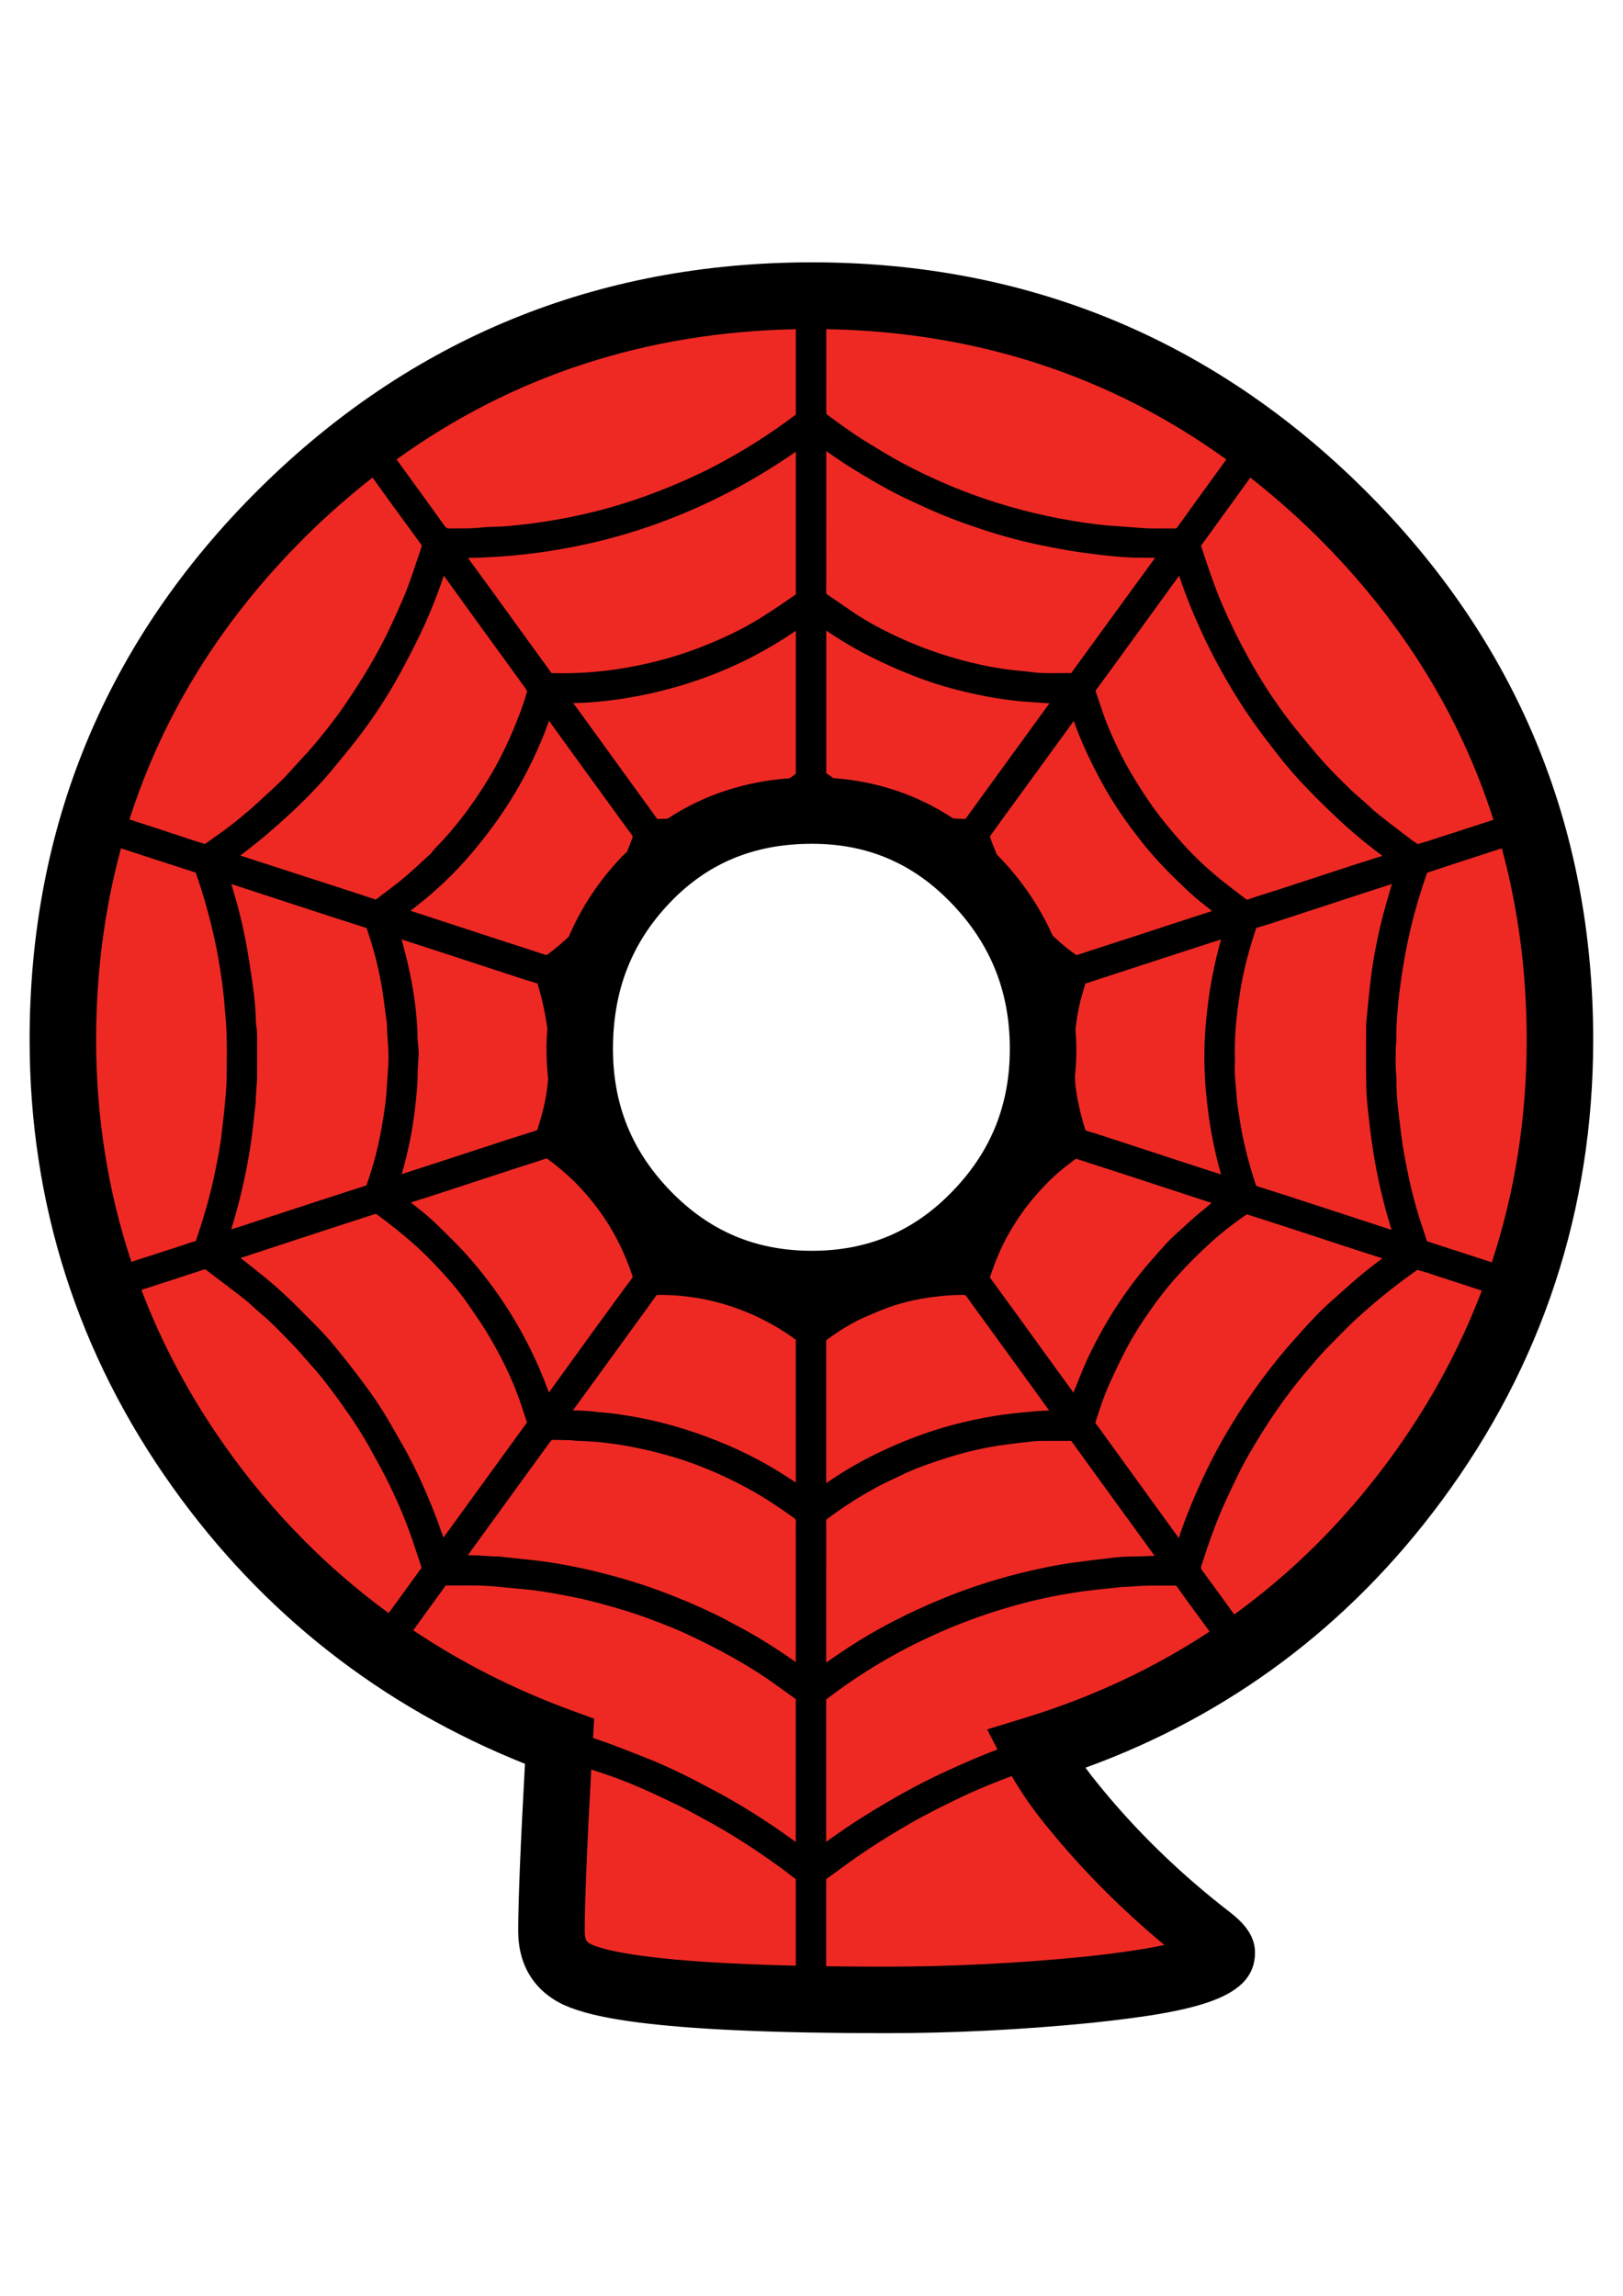 <?xml version="1.0" encoding="utf-8"?>
<!-- Generator: Adobe Illustrator 16.0.0, SVG Export Plug-In . SVG Version: 6.00 Build 0)  -->
<!DOCTYPE svg PUBLIC "-//W3C//DTD SVG 1.1//EN" "http://www.w3.org/Graphics/SVG/1.1/DTD/svg11.dtd">
<svg version="1.1" id="Layer_1" xmlns="http://www.w3.org/2000/svg" xmlns:xlink="http://www.w3.org/1999/xlink" x="0px" y="0px"
	 width="595.28px" height="841.89px" viewBox="0 0 595.28 841.89" enable-background="new 0 0 595.28 841.89" xml:space="preserve">
<g>
	<path fill="#EE2924" d="M572.151,381.276c0,59.983-17.771,113.982-53.316,161.986c-35.546,48.017-81.954,80.779-139.217,98.304
		c3.454,6.666,8.016,13.451,13.697,20.367c14.563,18.014,31.472,34.431,50.728,49.243c2.712,2.22,4.069,3.823,4.069,4.816
		c0,5.673-16.417,10.234-49.243,13.697c-24.933,2.461-49.611,3.7-74.049,3.7c-61.463,0-99.109-3.089-112.93-9.255
		c-6.424-2.962-9.628-8.27-9.628-15.921c0-11.851,0.985-35.053,2.962-69.61c-54.555-19.994-98.553-53.439-131.995-100.336
		c-33.454-46.896-50.172-99.232-50.172-156.992c0-75.53,26.779-139.896,80.346-193.089c53.563-53.189,118.357-79.79,194.387-79.79
		c75.776,0,140.447,26.601,194.014,79.79C545.364,241.38,572.151,305.746,572.151,381.276z M382.58,384.611
		c0-23.94-8.211-44.491-24.624-61.65c-16.417-17.151-36.471-25.735-60.165-25.735c-24.437,0-44.745,8.461-60.908,25.362
		c-16.17,16.913-24.254,37.582-24.254,62.023c0,23.695,8.27,43.999,24.81,60.904c16.532,16.913,36.653,25.362,60.352,25.362
		c23.694,0,43.748-8.449,60.165-25.362C374.369,428.609,382.58,408.306,382.58,384.611z"/>
	<path fill-rule="evenodd" clip-rule="evenodd" d="M500.4,179.532C444.71,124.234,376.545,96.2,297.791,96.2
		c-79.004,0-147.296,28.038-202.983,83.332c-55.703,55.322-83.947,123.197-83.947,201.744c0,60.093,17.644,115.296,52.439,164.071
		c32.989,46.265,76.435,80.365,129.248,101.464c-1.648,29.765-2.481,50.398-2.481,61.403c0,12.438,5.936,22.027,16.854,27.058
		c9.922,4.431,32.941,10.314,117.9,10.314c24.672,0,49.989-1.263,75.328-3.768c39.9-4.205,60.161-9.358,60.161-25.826
		c0-7.258-5.765-11.982-8.83-14.484c-18.398-14.149-34.775-30.047-48.743-47.321c-1.636-1.993-3.176-3.981-4.609-5.951
		c52.832-19.208,96.684-52.026,130.51-97.716c36.968-49.922,55.711-106.867,55.711-169.244
		C584.348,302.736,556.104,234.861,500.4,179.532z M547.166,462.904c-1.917-0.623-3.839-1.255-5.761-1.874l-16.048-5.201
		l-0.523-0.179c-0.405-0.139-0.807-0.281-1.414-0.456c0,0-0.039-0.056-0.095-0.234c-0.469-1.497-0.965-2.981-1.461-4.467
		c-0.497-1.484-0.993-2.97-1.453-4.462c-2.145-6.893-3.942-14.571-5.507-23.49c-0.615-3.518-1.064-7.17-1.497-10.704l-0.278-2.245
		c-0.349-2.829-0.627-5.588-0.81-8.203c-0.083-1.122-0.087-2.249-0.099-3.376c-0.004-0.842-0.013-1.684-0.044-2.527
		c-0.024-0.723-0.079-1.443-0.136-2.164c-0.063-0.772-0.127-1.546-0.135-2.321c-0.039-2.362,0-4.729,0.048-7.093
		c0.008-0.282,0.048-0.562,0.079-0.842c0.084-0.659,0.151-1.318,0.127-1.975c-0.119-3.525,0.163-7.025,0.461-10.728l0.127-1.636
		c0.19-2.398,0.509-4.764,0.85-7.27l0.223-1.626c0.881-6.588,2.14-13.326,3.732-20.02c1.477-6.174,3.362-12.565,5.852-19.702
		c0,0,0.1-0.091,0.465-0.208c2.088-0.677,4.169-1.372,6.253-2.064c1.731-0.576,3.462-1.153,5.193-1.721
		c4.852-1.582,9.703-3.146,14.559-4.711l0.556-0.178c0.139-0.044,0.274-0.087,0.409-0.133c6.019,22.218,9.115,45.614,9.115,70.182
		C559.954,409.79,555.675,437.063,547.166,462.904z M547.762,300.62c-2.228,0.729-4.45,1.458-6.678,2.186
		c-5.872,1.917-11.752,3.821-17.632,5.717c-0.623,0.198-1.251,0.377-1.878,0.556c-0.54,0.151-1.076,0.304-1.564,0.466
		c-0.317-0.216-0.639-0.429-0.965-0.641c-0.508-0.335-1.017-0.669-1.501-1.036l-2.572-1.963c-3.224-2.454-6.559-4.991-9.751-7.555
		c-1.104-0.886-2.152-1.864-3.268-2.898c-1.1-1.022-2.203-2.043-3.363-2.992c-2-1.642-3.827-3.466-5.756-5.396
		c-0.628-0.624-1.247-1.247-1.879-1.862c-3.104-3.042-6.217-6.446-9.517-10.402l-0.977-1.169c-2.493-2.984-5.065-6.069-7.444-9.175
		c-5.069-6.626-9.683-13.584-13.709-20.681c-4.279-7.538-8.079-15.184-11.291-22.728c-2.656-6.243-4.844-12.84-6.956-19.22
		l-0.563-1.683c0.794-1.059,1.564-2.134,2.326-3.21l3.696-5.12c4.026-5.56,8.052-11.118,12.081-16.675
		c8.465,6.654,16.691,13.84,24.608,21.703C513.947,227.371,535.474,262.107,547.762,300.62z M501.1,398.233
		c0.056,3.532,0.429,7.009,0.794,10.375c0.54,5.046,1.032,8.921,1.596,12.565c1.564,10.132,3.879,20.153,6.893,29.837l-6.503-2.129
		c-6.285-2.061-12.566-4.121-18.851-6.169l-2.502-0.814c-7.114-2.322-14.229-4.641-21.371-6.884c-0.39-0.123-0.441-0.14-0.632-0.734
		c-2.771-8.549-4.573-15.802-5.678-22.832l-0.293-1.822c-0.438-2.726-0.857-5.3-1.024-7.885c-0.075-1.164-0.179-2.323-0.282-3.486
		c-0.238-2.66-0.461-5.173-0.342-7.665c0.052-1.153,0.036-2.313,0.017-3.47l-0.013-0.598c-0.106-6.926,0.54-14.273,2.104-23.819
		c1.072-6.531,2.795-13.388,5.272-20.969l0.107-0.312c0.123-0.346,0.242-0.693,0.298-1.066c0,0,0.079-0.058,0.31-0.125
		c2.033-0.598,4.062-1.223,6.074-1.882l32.048-10.495c3.792-1.239,7.592-2.464,11.395-3.685c-0.206,0.721-0.421,1.441-0.631,2.162
		c-1.052,3.603-2.147,7.329-3.077,11.063c-2.024,8.113-3.485,16.232-4.348,24.133c-0.393,3.637-0.75,7.278-1.104,10.918
		l-0.223,2.283c-0.067,0.691-0.071,1.39-0.071,2.251l-0.016,5.959C501.028,387.948,501.012,393.127,501.1,398.233z M376.049,629.905
		l-13.995,4.283l3.804,7.337c-5.939,2.268-12.177,4.932-19.633,8.382c-9.51,4.402-19.133,9.715-30.289,16.723
		c-4.432,2.783-8.668,5.737-12.92,8.786V625.24c0-0.795,0-1.616,0.032-2.081c0.167-0.127,1.31-0.944,1.739-1.267
		c6.713-5.069,13.832-9.746,21.153-13.907c9.453-5.368,19.41-10.013,29.594-13.809c7.25-2.7,14.706-5.011,22.17-6.868
		c7.075-1.756,14.266-3.098,21.376-3.979c3.307-0.413,6.622-0.759,9.934-1.104l2.441-0.255c0.365-0.039,0.73-0.039,1.1-0.047
		c0.39-0.005,0.774-0.013,1.164-0.04l2.036-0.139c0.905-0.068,1.818-0.131,2.728-0.179c1.311-0.071,2.625-0.111,3.935-0.119
		l4.987,0.016c1.016,0,2.036-0.012,3.207-0.048c0.62,0,0.818,0.063,1.231,0.647c2.307,3.283,4.685,6.523,7.063,9.759
		c1.104,1.501,2.208,3.006,3.304,4.506c0.262,0.361,0.774,1.068,1.438,1.985C423.155,611.813,400.601,622.389,376.049,629.905z
		 M291.883,564.094c0,0-0.004,33.347-0.012,45.412c-7.802-5.499-14.766-9.799-21.709-13.416c-0.794-0.412-1.576-0.842-2.362-1.274
		c-1.136-0.623-2.267-1.242-3.422-1.818c-6.861-3.418-14.055-6.522-21.987-9.484c-7.178-2.685-14.682-4.971-22.94-7.004
		c-8.79-2.159-16.679-3.597-24.115-4.398l-3.661-0.397c-2.771-0.306-5.546-0.607-8.322-0.894c-0.611-0.06-1.234-0.067-1.858-0.075
		c-0.314,0-0.627,0-0.945-0.016c-0.691-0.04-1.382-0.092-2.069-0.139c-1.175-0.084-2.35-0.163-3.521-0.203
		c-1.127-0.039-2.255-0.06-3.382-0.071c1.195-1.651,18.469-25.457,18.469-25.457c3.819-5.265,7.647-10.521,11.474-15.778
		c0.27-0.365,0.56-0.723,0.874-1.071c2.287,0.023,4.57,0.063,6.856,0.131c0.286,0.008,0.568,0.052,0.854,0.083
		c0.52,0.063,1.041,0.127,1.564,0.135c10.315,0.23,21.134,1.962,33.076,5.289c9.898,2.755,19.696,6.805,29.948,12.375
		c6.011,3.268,11.696,7.182,16.46,10.576c0.675,0.48,0.794,0.727,0.754,1.545c-0.071,1.405-0.056,2.814-0.04,4.225L291.883,564.094z
		 M93.887,375.47c-0.028-0.179-0.016-0.363-0.016-0.548l-0.008-0.324c-0.095-4.458-0.536-9.3-1.35-14.799l-0.071-0.475
		c-0.715-4.804-1.453-9.769-2.406-14.648c-1.354-6.952-3.105-13.834-5.217-20.499l27.328,8.937
		c7.27,2.373,14.543,4.747,21.832,7.051c0.492,0.155,0.5,0.183,0.611,0.516c2.533,7.5,4.308,14.418,5.432,21.156
		c0.516,3.112,0.929,6.328,1.326,9.437c0.183,1.431,0.365,2.865,0.556,4.115c0.02,2.102,0.167,4.187,0.302,6.202
		c0.222,3.17,0.429,6.162,0.19,9.124c-0.139,1.733-0.242,3.468-0.345,5.205c-0.203,3.355-0.385,6.525-0.834,9.705
		c-0.81,5.765-1.64,10.42-2.604,14.65c-1.012,4.443-2.342,9.016-4.054,13.987c-0.159,0.445-0.222,0.477-0.591,0.596
		c-3.482,1.088-6.948,2.224-10.414,3.351l-4.062,1.322l-1.155,0.361c0,0-22.861,7.488-29.769,9.739
		c-1.247,0.405-2.493,0.802-3.748,1.195c1.636-5.424,2.851-9.91,3.851-14.198c1.708-7.329,2.906-13.79,3.669-19.752
		c0.437-3.428,0.81-6.868,1.183-10.305l0.214-1.957c0.06-0.57,0.071-1.144,0.079-1.719c0.004-0.282,0.008-0.562,0.024-0.838
		c0.048-0.724,0.333-4.568,0.333-4.568c0.063-0.863,0.119-1.727,0.123-2.588c0.02-4.026,0.02-8.047,0.016-12.07l0.004-0.877
		C94.32,379.873,94.328,377.721,93.887,375.47z M442.292,400.077c0.346,3.593,0.79,7.845,1.478,12.153
		c0.615,3.859,1.421,7.913,2.397,12.047c0.509,2.156,1.08,4.244,1.684,6.396l-0.119-0.036c-3.406-1.092-6.813-2.188-10.212-3.299
		l-32.821-10.75c-1.966-0.643-3.998-1.306-6.071-1.864c-0.341-0.092-0.444-0.119-0.671-0.832c-1.521-4.73-2.651-9.671-3.374-14.688
		c-0.203-1.397-0.25-2.717-0.334-4.054c0.334-3.454,0.528-6.959,0.528-10.541c0-2.434-0.167-4.808-0.317-7.186
		c0.516-4.504,1.326-9.199,2.795-13.866l0.095-0.308c0.255-0.784,0.497-1.574,0.655-2.382c0.02-0.087,0.036-0.149,0.036-0.173
		c0.04-0.018,0.111-0.042,0.214-0.063c0.453-0.102,0.89-0.25,1.326-0.409l0.357-0.127l26.561-8.675
		c5.797-1.892,11.598-3.774,17.402-5.644c1.314-0.425,2.632-0.843,3.95-1.254c-0.604,2.176-1.175,4.286-1.684,6.439
		c-0.977,4.163-1.782,8.215-2.397,12.044c-0.707,4.417-1.16,8.816-1.481,12.155c-0.369,3.908-0.552,8.021-0.552,12.575
		C441.736,392.105,441.919,396.141,442.292,400.077z M303.023,558.31c0-0.405-0.016-0.723-0.008-0.993
		c0.302-0.242,0.814-0.619,1.314-0.984l0.492-0.361c5.17-3.804,10.783-7.36,16.691-10.572c2.032-1.112,4.117-2.089,6.32-3.129
		c1.021-0.48,2.045-0.961,3.061-1.453c5.193-2.529,10.629-4.344,16.207-6.138c7.106-2.279,14.324-3.927,21.463-4.892
		c3.84-0.516,7.4-0.938,10.879-1.286c1.08-0.104,2.199-0.111,3.545-0.111h6.547c1.041,0,2.077-0.008,3.336-0.024
		c0,0,0.075,0.057,0.214,0.247c3.645,5.09,7.325,10.155,11.006,15.218c0,0,18.524,25.497,19.395,26.699
		c-0.925,0.028-1.847,0.064-2.775,0.104c-1.953,0.08-3.907,0.163-5.86,0.163h-0.289c-2.605,0-5.158,0.298-7.619,0.583l-1.299,0.151
		c-3.735,0.421-7.46,0.909-11.184,1.401l-1.057,0.139c-5.272,0.691-10.426,1.795-15.214,2.883
		c-10.962,2.493-21.646,5.849-31.75,9.974c-13.471,5.494-25.12,11.525-35.609,18.438c-2.159,1.421-4.288,2.891-6.424,4.352
		l-1.382,0.952l-0.004-10.044c0-13.432-0.004-26.863,0.012-40.29L303.023,558.31z M303.023,543.869l0.004-50.553
		c0-0.683,0-1.453,0.036-1.834c0.306-0.267,0.969-0.738,1.434-1.072c4.712-3.358,9.144-5.899,13.542-7.777
		c1.818-0.774,3.645-1.553,5.487-2.291c5.979-2.41,12.407-3.994,19.648-4.844c2.735-0.317,5.96-0.644,9.163-0.644l0.938,0.008
		c0.842,0.017,0.933,0.144,1.167,0.48c1.934,2.752,3.927,5.468,5.912,8.183l2.601,3.558l10.604,14.622
		c0,0,7.555,10.422,11.251,15.536c-3.629,0.104-7.218,0.46-10.703,0.81l-0.492,0.048c-7.663,0.763-15.563,2.191-23.48,4.248
		c-6.9,1.791-13.753,4.153-20.951,7.222c-7.249,3.089-13.701,6.396-19.728,10.112C307.28,541.023,305.152,542.444,303.023,543.869z
		 M396.432,503.957c-0.504,1.215-0.988,2.43-1.473,3.652l-0.961,2.406c-0.096,0.229-0.183,0.468-0.27,0.698
		c-1.691-2.314-3.375-4.637-5.059-6.964l-16.516-22.813c-1.934-2.664-8.549-11.732-8.549-11.732
		c-0.17-0.242-0.345-0.488-0.535-0.727c0.008-0.031,0.02-0.063,0.031-0.104c2.057-6.217,4.209-11.212,6.762-15.729
		c2.997-5.297,6.344-10.073,9.953-14.198c4.006-4.581,7.599-8.027,11.295-10.854l3.26-2.497c0.183-0.139,0.286-0.177,0.313-0.185
		l0.179,0.056c0.207,0.085,0.421,0.152,0.699,0.236c0,0,13.344,4.319,17.175,5.566l29.52,9.663c0.718,0.23,1.433,0.457,2.155,0.679
		c-0.246,0.195-0.48,0.394-0.715,0.596c-0.821,0.727-1.675,1.414-2.532,2.101c-0.822,0.667-1.644,1.33-2.446,2.024
		c-1.183,1.024-2.342,2.089-3.493,3.152l-1.382,1.267l-1.358,1.219c-1.144,1.024-2.286,2.041-3.366,3.129
		c-1.239,1.247-2.406,2.568-3.573,3.891l-1.271,1.43c-1.35,1.509-2.7,3.025-3.998,4.581c-1.422,1.699-2.803,3.438-4.149,5.201
		c-1.342,1.759-2.636,3.554-3.902,5.368c-1.267,1.818-2.505,3.66-3.692,5.53s-2.326,3.775-3.435,5.697
		c-1.1,1.914-2.155,3.859-3.18,5.813c-0.993,1.897-1.966,3.812-2.866,5.757C398.127,499.875,397.277,501.916,396.432,503.957z
		 M291.875,543.675c-6.333-4.284-12.534-7.877-18.859-10.934c-7.893-3.812-16.389-7.06-25.243-9.651
		c-7.063-2.065-14.468-3.609-22.646-4.713c-1.167-0.159-2.35-0.259-3.529-0.354c-1.06-0.088-2.12-0.171-3.172-0.313
		c-2.811-0.382-5.598-0.461-8.322-0.484c0.433-0.588,3.486-4.757,3.486-4.757l17.453-24.036c3.248-4.462,6.496-8.925,9.783-13.522
		c0,0,0.087-0.031,0.313-0.035c0.52-0.013,1.044-0.021,1.568-0.021c2.974,0,6.146,0.211,9.703,0.644
		c7.27,0.894,14.547,2.826,21.638,5.757c6.249,2.581,12.213,5.932,17.724,9.965c0.04,0.032,0.079,0.06,0.103,0.076
		c-0.012,0.433-0.008,0.869,0,1.298C291.875,492.594,291.883,529.97,291.875,543.675z M153.417,383.837c0,0-0.135-1.417-0.167-1.707
		c-0.04-0.352-0.079-0.705-0.087-1.061c-0.104-8.721-1.311-17.921-3.685-28.129c-0.627-2.698-1.358-5.372-2.088-8.046
		c-0.036-0.133-0.072-0.266-0.111-0.401l0.222,0.071c3.947,1.271,7.885,2.541,11.824,3.828l30.682,10.042
		c2.327,0.76,4.657,1.501,7.103,2.192c0.004,0.002,0.06,0.081,0.127,0.319c1.747,5.941,2.883,11.295,3.51,16.354
		c-0.15,2.418-0.313,4.83-0.313,7.311c0,3.738,0.23,7.393,0.596,10.994c-0.318,4.333-1.096,8.804-2.422,13.616
		c-0.298,1.092-0.635,2.172-0.969,3.251l-0.611,1.975c-0.62,0.185-1.235,0.391-1.851,0.596c-0.389,0.133-0.786,0.266-1.191,0.393
		l-2.477,0.776c-1.326,0.413-2.66,0.826-3.979,1.257l-28.169,9.203c-4.006,1.311-8.016,2.604-12.022,3.895
		c2.299-7.859,3.935-15.954,4.879-24.113c0.524-4.526,0.961-8.617,0.969-12.855c0-1.31,0.096-2.618,0.187-3.927
		c0.076-1.058,0.147-2.114,0.187-3.172C153.588,385.536,153.496,384.633,153.417,383.837z M291.891,217.954
		c-0.306,0.234-0.806,0.58-1.294,0.919l-0.293,0.207c-4.439,3.083-8.155,5.541-11.7,7.734c-6.222,3.853-13.324,7.307-21.713,10.557
		c-9.862,3.826-20.415,6.565-31.353,8.146c-6.281,0.907-12.804,1.367-19.379,1.367c-1.032,0-2.073-0.01-3.279-0.038l-0.445-0.008
		l-0.151,0.002c-0.02-0.024-0.04-0.054-0.063-0.087c-1.278-1.811-2.584-3.599-3.891-5.388l-1.929-2.642
		c0,0-12.816-17.715-16.524-22.825c-1.651-2.277-7.162-9.801-8.25-11.292c43.625-0.762,84.034-13.852,120.267-38.956
		C291.891,165.65,291.899,217.664,291.891,217.954z M303.044,201.749c0,0,0.004-26.938,0.012-36.31
		c0.346,0.252,0.694,0.498,1.048,0.736c0.782,0.522,1.557,1.05,2.331,1.578c1.298,0.884,2.593,1.769,3.91,2.621
		c2.057,1.326,4.146,2.594,6.241,3.855c2.097,1.257,4.197,2.499,6.329,3.694c1.89,1.06,4.137,2.303,6.495,3.49
		c1.961,0.987,3.958,1.91,5.955,2.831l0.894,0.413c2.216,1.022,4.427,2.045,6.67,3.008c2.251,0.967,4.526,1.899,6.817,2.775
		c2.282,0.875,4.594,1.684,6.908,2.481c2.382,0.822,4.771,1.636,7.186,2.384c2.343,0.727,4.701,1.401,7.067,2.039
		s4.744,1.239,7.135,1.787c2.386,0.544,4.784,1.026,7.182,1.493c2.478,0.482,4.959,0.953,7.448,1.357
		c2.406,0.395,4.832,0.725,7.258,1.044c2.422,0.315,4.848,0.621,7.281,0.859c2.176,0.214,4.757,0.445,7.385,0.556
		c1.509,0.063,3.018,0.067,4.526,0.071c1.004,0.002,2.009,0.004,3.009,0.025l0.961,0.01l0.588-0.006l-14.825,20.345l-15.408,21.189
		l-0.521,0.754l-1.548-0.01c-0.984,0-1.978,0.012-2.962,0.024c-0.961,0.01-1.922,0.022-2.883,0.022c-2.04,0-4.454-0.044-6.892-0.367
		c-1.513-0.199-3.034-0.352-4.559-0.502c-1.659-0.165-3.318-0.328-4.967-0.563c-3.664-0.524-6.678-1.054-9.477-1.669
		c-10.18-2.231-19.938-5.455-29.003-9.584c-7.106-3.238-12.788-6.342-17.878-9.775c-1.159-0.784-2.311-1.58-3.458-2.378
		c-1.834-1.272-3.673-2.547-5.547-3.762c-0.571-0.371-0.754-0.572-0.738-1.517c0.063-3.567,0.052-7.133,0.04-10.7L303.044,201.749z
		 M390.798,347.277c-1.73-1.449-3.264-2.821-4.7-4.163c-4.626-10.307-11.006-19.885-19.331-28.586
		c-0.374-0.389-0.759-0.752-1.136-1.134c-0.861-2.066-1.731-4.133-2.45-6.299c-0.099-0.296-0.095-0.413-0.008-0.524
		c1.001-1.348,1.978-2.716,2.946-4.083c0.667-0.929,1.326-1.862,2.001-2.785l16.31-22.386l9.397-12.929
		c2.414,6.869,5.686,14.045,10.152,22.307c4.089,7.563,9.234,15.156,15.726,23.212c5.13,6.368,10.855,11.957,16.274,17.048
		c2.493,2.342,5.177,4.445,7.777,6.478c0.271,0.214,0.544,0.427,0.814,0.639c-0.413,0.135-4.438,1.439-4.438,1.439l-26.796,8.752
		c-4.148,1.354-17.409,5.65-17.409,5.65s-0.857,0.264-1.124,0.355c-0.433-0.324-0.877-0.642-1.313-0.959
		C392.577,348.65,391.655,347.993,390.798,347.277z M246.158,436.986c-14.356-14.67-21.333-31.802-21.333-52.375
		c0-21.375,6.829-38.904,20.872-53.59c13.896-14.531,30.937-21.598,52.094-21.598c20.407,0,37.205,7.186,51.352,21.971
		c14.293,14.94,21.24,32.35,21.24,53.217c0,20.59-6.928,37.733-21.177,52.408c-14.15,14.578-30.968,21.661-51.415,21.661
		C277.32,458.68,260.431,451.589,246.158,436.986z M303.242,283.691c-0.187-0.133-0.242-0.208-0.211-0.248
		c0.032-0.419,0.024-0.84,0.017-1.261v-50.956c1.144,0.776,2.271,1.53,3.418,2.259c3.073,1.958,5.841,3.609,8.461,5.048
		c2.568,1.407,5.359,2.817,8.794,4.429c3.185,1.499,6.126,2.789,8.992,3.944c3.446,1.39,6.543,2.533,9.474,3.496
		c2.851,0.939,5.951,1.832,9.48,2.733c3.2,0.816,6.433,1.537,9.608,2.14c3.51,0.669,6.693,1.173,9.739,1.54
		c3.001,0.365,6.03,0.574,8.952,0.778l0.811,0.056c1.373,0.095,2.747,0.177,4.137,0.254c-0.262,0.365-23.595,32.463-23.595,32.463
		l-6.36,8.792l-0.259,0.333c-0.214,0.268-0.429,0.538-0.623,0.828c-0.027,0.002-0.067,0.004-0.104,0.004
		c-1.48-0.006-2.941-0.131-4.415-0.216c-13.058-8.616-27.731-13.559-43.883-14.762C304.851,284.789,303.992,284.213,303.242,283.691
		z M244.896,300.189c-0.866,0.034-1.731,0.119-2.593,0.125l-1.274-0.02l-2.807-3.905l-10.609-14.626l-11.855-16.393
		c-1.052-1.449-4.725-6.458-5.499-7.522c0.02,0,0.044-0.002,0.063-0.002c2.641-0.089,5.364-0.183,8.08-0.427
		c6.9-0.613,13.773-1.683,20.423-3.174c8.627-1.938,17.076-4.578,25.115-7.852c7.457-3.037,14.77-6.755,21.729-11.049
		c2.1-1.294,4.161-2.654,6.221-4.014v50.436c0,0.794,0,1.61-0.043,1.989c-0.322,0.29-1.124,0.855-1.68,1.245
		c-0.187,0.131-0.389,0.264-0.58,0.397C272.957,286.613,258.017,291.572,244.896,300.189z M199.289,269.889
		c0.763-1.86,1.421-3.75,2.061-5.58c0.413,0.565,13.408,18.531,13.408,18.531c3.788,5.225,13.372,18.408,13.372,18.408
		c1.171,1.618,2.343,3.236,3.55,4.822c0.468,0.612,0.405,0.86,0.254,1.249l-0.965,2.519c-0.317,0.839-0.659,1.669-0.984,2.507
		c-0.627,0.623-1.294,1.171-1.914,1.818c-8.437,8.824-14.868,18.648-19.454,29.322c-2.66,2.507-5.133,4.585-7.611,6.4
		c-0.199,0.145-0.468,0.318-0.624,0.318c-0.067,0-0.226-0.016-0.52-0.115c-3.311-1.122-6.638-2.19-9.965-3.26
		c-1.882-0.604-3.764-1.207-5.646-1.82l-31.135-10.191c-0.85-0.278-1.707-0.546-2.557-0.812c1.858-1.461,3.72-2.924,5.55-4.427
		c2.068-1.701,4.188-3.575,6.475-5.725c3.562-3.345,7-6.958,10.216-10.74c6.344-7.462,11.648-14.827,16.222-22.515
		C192.826,284.191,196.284,277.224,199.289,269.889z M155.327,439.488c0,0,1.504-0.461,1.862-0.572l31.814-10.418
		c1.497-0.488,2.998-0.965,4.502-1.441c2.259-0.719,4.518-1.433,6.761-2.193c0.143-0.048,0.223-0.062,0.258-0.067
		c0.036,0.016,0.115,0.058,0.234,0.148c5.022,3.688,9.258,7.465,12.951,11.546c5.805,6.404,10.529,13.428,14.043,20.871
		c1.612,3.415,3.033,6.973,4.22,10.569c0.091,0.27,0.087,0.381,0.087,0.381c0,0.008-0.032,0.111-0.202,0.342
		c-4.55,6.13-9.048,12.304-13.535,18.485c-3.474,4.78-6.939,9.58-10.398,14.376c0,0-6.356,8.807-6.594,9.128
		c-2.267-6.138-4.594-11.562-7.067-16.484c-4.323-8.611-9.334-16.695-14.896-24.032c-4.51-5.951-8.949-11.061-13.578-15.61
		l-2.057-2.045c-2.62-2.616-5.336-5.32-8.337-7.754c-1.556-1.259-3.132-2.497-4.708-3.736
		C151.733,440.639,155.327,439.488,155.327,439.488z M446.052,321.17c-4.506-3.801-8.27-7.393-11.501-10.978
		c-5.618-6.227-9.624-11.202-12.991-16.129c-4.784-6.996-8.532-13.358-11.466-19.452c-2.641-5.489-4.526-10.023-5.936-14.267
		l-0.64-1.939c-0.548-1.658-1.092-3.317-1.671-4.965l0.035-0.238c4.59-6.239,9.144-12.51,13.697-18.781l1.914-2.64
		c4.998-6.88,9.989-13.769,14.976-20.657c1.557,4.594,3.014,8.502,4.519,12.127c3.204,7.712,6.503,14.643,10.084,21.188
		c4.105,7.504,8.227,14.172,12.605,20.383c2.668,3.788,5.531,7.48,8.302,11.051l0.771,0.994
		c6.749,8.711,14.531,16.374,21.932,23.355c4.884,4.609,10.259,9.085,16.338,13.612c-1.501,0.494-3.006,0.984-4.511,1.473
		c-0.643,0.21-1.294,0.405-1.941,0.601c-0.738,0.222-1.477,0.445-2.203,0.683l-29.987,9.809c-1.278,0.417-2.569,0.82-3.859,1.223
		c-2.263,0.711-4.518,1.419-6.757,2.206c-0.255,0.091-0.382,0.097-0.413,0.097c-0.036,0-0.171-0.062-0.381-0.229
		c-1.343-1.054-2.7-2.088-4.059-3.12C450.622,324.833,448.256,323.028,446.052,321.17z M432.01,193.066
		c-0.509,0.715-0.711,0.74-1.108,0.74h-0.044c-0.81-0.021-1.623-0.027-2.438-0.027l-4.141,0.018c-1.08,0-2.16-0.01-3.24-0.056
		c-2.188-0.093-4.371-0.268-6.555-0.44c-1.715-0.135-3.43-0.272-5.146-0.372c-4.637-0.268-9.607-0.874-16.119-1.967
		c-12.665-2.12-25.052-5.397-36.812-9.739c-8.668-3.196-17.311-7.089-25.688-11.569c-3.613-1.934-7.215-4.127-10.7-6.249
		l-2.013-1.221c-4.757-2.884-9.37-6.265-13.824-9.534c-0.382-0.282-0.751-0.586-1.101-0.899c-0.02-0.548-0.035-1.096-0.035-1.646
		c0-9.797,0.004-19.595,0.004-29.392c54.904,0.965,104.08,16.993,146.748,47.782l-1.807,2.475
		C442.649,178.321,437.298,185.672,432.01,193.066z M291.899,150.088c0,0.51,0,1.461-0.04,1.989
		c-0.139,0.105-1.111,0.792-1.485,1.072c-7.607,5.695-15.92,11.033-24.71,15.861c-8.679,4.772-18.152,9.002-28.959,12.935
		c-11.562,4.205-23.973,7.347-36.892,9.34c-4.399,0.681-9.017,1.231-14.118,1.684c-1.326,0.117-2.652,0.151-3.979,0.19
		c-1.695,0.045-3.45,0.095-5.232,0.298c-2.557,0.293-5.122,0.3-7.837,0.308c-0.881,0.002-1.767,0.004-2.648,0.016l-0.631-0.01
		c-0.183,0-0.369,0.006-0.774,0.03c-0.361,0-0.854,0-1.759-1.272c-2.982-4.214-6.019-8.391-9.06-12.568l-3.938-5.419l-4.391-6.063
		c42.545-30.662,91.617-46.68,146.451-47.754C291.896,131.712,291.896,144.097,291.899,150.088z M162.775,211.105
		c1.64,2.253,3.275,4.512,4.911,6.769l9.616,13.31l15,20.651l0.218,0.317c0.218,0.318,0.619,0.905,0.83,1.261
		c-0.056,0.214-0.135,0.465-0.226,0.776l-0.195,0.677c-1.278,4.518-3.097,8.983-4.852,13.167c-2.66,6.358-5.785,12.466-9.294,18.16
		c-3.633,5.892-7.261,11.057-11.097,15.792c-2.271,2.807-4.764,5.784-7.563,8.54c-0.52,0.512-0.988,1.082-1.449,1.655
		c-0.326,0.403-0.644,0.812-1.009,1.155l-1.278,1.181c-2.854,2.636-5.805,5.368-8.802,7.873c-1.683,1.41-3.426,2.714-5.276,4.097
		c-1.405,1.05-2.815,2.103-4.185,3.198c-0.147,0.113-0.238,0.157-0.262,0.163c-0.04,0-0.206-0.01-0.576-0.133
		c-5.658-1.892-11.335-3.728-17.012-5.566c0,0-26.613-8.609-32.163-10.412l0.385-0.286c3.867-2.896,7.706-6.005,11.418-9.237
		c5.122-4.464,9.155-8.214,12.697-11.799c3.621-3.665,6.706-7.057,9.433-10.368l1.207-1.469c3.041-3.685,6.186-7.496,9.127-11.403
		c5.364-7.114,10.152-14.531,14.242-22.042c2.326-4.276,5.352-9.939,8.107-15.826C157.792,224.749,160.496,217.966,162.775,211.105z
		 M100.91,457.163l11.208-3.692c7.782-2.541,15.563-5.082,23.345-7.606c0.993-0.322,2.017-0.651,2.414-0.699
		c0.373,0.175,1.306,0.874,2.001,1.394c3.915,2.926,7.472,5.785,10.878,8.738c3.152,2.724,6.289,5.77,9.596,9.299
		c3.609,3.852,7.77,8.488,11.323,13.682l1.429,2.08c1.965,2.851,3.998,5.805,5.781,8.774c4.975,8.313,8.747,16.123,11.525,23.869
		c0.524,1.453,1,2.922,1.481,4.391c0.441,1.351,0.877,2.692,1.409,4.201c0,0-0.031,0.095-0.174,0.294
		c-2.851,3.866-5.666,7.758-8.48,11.645c0,0-20.137,27.756-21.991,30.305c-1.33-3.76-2.601-7.329-4.046-10.91
		c-2.446-6.043-4.796-11.3-7.194-16.063c-2.033-4.046-4.32-7.996-6.527-11.812l-2.001-3.479c-2.684-4.696-5.899-9.532-9.83-14.781
		c-3.121-4.16-6.507-8.46-10.652-13.538c-2.942-3.604-6.221-6.881-9.394-10.053c-0.913-0.913-1.83-1.83-2.735-2.751
		c-4.526-4.602-8.786-8.521-13.03-11.971c-2.966-2.41-5.963-4.772-9.013-7.17L100.91,457.163z M432.331,563.991
		c-1.132-1.549-2.259-3.102-3.383-4.653l-25.052-34.617c-0.695-0.961-1.395-1.93-2.192-2.938l0.584-1.774
		c1.413-4.324,2.747-8.405,4.542-12.344c1.858-4.073,4.033-8.79,6.408-13.269c2.799-5.301,6.249-10.664,11.191-17.397
		c4.784-6.523,10.621-12.932,18.363-20.165c4.018-3.76,8.567-7.404,13.51-10.843c0.23-0.163,1.024-0.679,1.024-0.679l3.888,1.238
		c2.731,0.873,5.471,1.743,8.198,2.633l30.686,10.044c1.95,0.636,3.903,1.263,5.86,1.882c0.357,0.115,0.719,0.23,1.08,0.342
		c-0.1,0.075-0.198,0.15-0.294,0.223c-2.267,1.699-4.609,3.462-6.86,5.312c-2.561,2.104-5.051,4.328-7.456,6.476l-3.248,2.883
		c-1.394,1.227-2.787,2.457-4.113,3.752c-3.184,3.116-6.169,6.447-9.052,9.671l-1.743,1.946c-3.339,3.712-6.428,7.599-8.746,10.568
		c-3.55,4.55-7.06,9.521-10.735,15.19c-4.522,6.987-8.509,14.011-11.848,20.879C438.553,547.392,435.066,555.816,432.331,563.991z
		 M111.999,196.842c7.921-7.867,16.155-15.059,24.632-21.717c3.867,5.354,7.091,9.818,7.091,9.818
		c2.215,3.059,4.451,6.102,6.686,9.147l3.323,4.546c0.219,0.315,0.445,0.629,0.695,0.923c0.262,0.298,0.389,0.447,0.068,1.38
		c-0.584,1.677-1.144,3.359-1.704,5.042c-1.584,4.727-3.216,9.614-5.225,14.194c-2.454,5.6-5.102,11.54-8.124,17.169
		c-3.66,6.833-7.968,13.848-13.165,21.441c-3.446,5.046-7.25,9.753-10.517,13.691c-1.811,2.186-3.8,4.337-5.721,6.417
		c-1.239,1.346-2.485,2.692-3.7,4.062c-2.494,2.814-5.225,5.328-8.115,7.988l-2.176,2.011c-5.678,5.288-11.593,10.072-17.58,14.219
		c-0.858,0.593-1.708,1.197-2.557,1.8l-0.714,0.504c-0.469-0.141-0.945-0.278-1.417-0.413c-0.699-0.199-1.397-0.397-2.084-0.624
		c-1.93-0.633-3.855-1.274-5.781-1.916c-2.271-0.757-4.534-1.511-6.805-2.251c-2.461-0.802-6.836-2.221-11.625-3.776
		C59.779,262.034,81.29,227.335,111.999,196.842z M35.254,381.276c0-24.578,3.097-47.98,9.12-70.202l10.628,3.484
		c3.224,1.056,6.456,2.094,9.688,3.136l5.225,1.684l0.516,0.179c0.405,0.143,0.814,0.286,1.278,0.399c0,0,0.096,0.105,0.219,0.458
		c2.497,7.125,4.681,14.787,6.499,22.779c1.227,5.403,2.247,11.198,3.121,17.715c0.453,3.4,0.747,6.922,1.028,10.329l0.203,2.441
		c0.492,5.689,0.429,11.552,0.373,17.221c-0.016,1.457-0.032,2.914-0.04,4.371c-0.012,2.893-0.282,5.775-0.564,8.828l-0.198,2.162
		c-0.159,1.765-0.365,3.523-0.58,5.284c-0.143,1.249-0.294,2.5-0.425,3.746c-0.528,5.048-1.588,10.174-2.652,15.327
		c-1.433,6.944-3.501,14.404-6.388,23.012c-0.119,0.337-0.238,0.683-0.317,1.028c-0.096,0.425-0.115,0.44-0.54,0.552
		c-1.064,0.274-2.108,0.636-3.152,0.997c-0.465,0.162-0.929,0.325-1.397,0.479l-18.712,6.051
		C39.61,436.907,35.254,409.697,35.254,381.276z M83.159,531.185c-13.133-18.414-23.551-37.849-31.305-58.172
		c7.547-2.434,15.091-4.868,22.619-7.349c0.357-0.115,0.572-0.14,0.69-0.14c0.087,0,0.254,0,0.651,0.31
		c2.061,1.589,4.137,3.16,6.209,4.732c2.597,1.962,5.185,3.923,7.742,5.924c1.024,0.807,2.009,1.711,3.041,2.672
		c0.937,0.862,1.874,1.728,2.851,2.533c3.295,2.72,6.241,5.745,9.362,8.953l2.144,2.199c1.441,1.461,2.787,3.018,4.208,4.661
		c0.857,0.989,1.715,1.978,2.597,2.946c4.089,4.525,7.746,9.441,11.085,14.078c4.474,6.218,7.877,11.514,10.711,16.671l1.231,2.235
		c1.834,3.312,3.724,6.738,5.407,10.156c3.832,7.798,6.876,15.15,9.314,22.479l2.351,7.083c0.111,0.35,0.214,0.698,0.313,1.056
		l0.274,0.628c-0.21,0.277-0.405,0.563-0.604,0.85l-0.286,0.412l-11.212,15.445C119.896,574.969,100.017,554.831,83.159,531.185z
		 M151.559,597.854c0.739-1.024,1.481-2.049,2.224-3.073l6.583-9.08c0.957-1.307,1.914-2.616,2.835-3.95
		c0.23-0.334,0.286-0.334,0.611-0.334v-3.383l0.024,3.383l1.636,0.008l6.519-0.031c1.898,0,3.792,0.023,5.681,0.115
		c3.157,0.154,6.396,0.48,9.537,0.798c1.568,0.159,3.132,0.317,4.7,0.452c6.42,0.572,12.876,1.799,18.418,2.902
		c6.138,1.227,12.201,2.962,17.878,4.638c6.976,2.061,13.662,4.688,18.7,6.749c2.116,0.861,3.935,1.66,5.566,2.434
		c11.771,5.57,21.038,10.744,29.153,16.282c1.787,1.211,3.53,2.481,5.276,3.744c1.497,1.084,2.99,2.168,4.506,3.224
		c0.516,0.357,0.508,0.492,0.484,0.85c-0.032,0.429-0.032,0.857-0.02,1.286c0,0,0.004,35.367-0.004,50.589
		c-0.508-0.365-1.02-0.727-1.532-1.088c-2.795-1.984-5.686-4.041-8.615-5.979c-7.139-4.717-13.729-8.647-20.153-12.002l-3.001-1.584
		c-1.993-1.057-3.986-2.112-6.003-3.129c-5.431-2.739-10.847-5.178-16.08-7.242l-1.127-0.444
		c-5.173-2.041-10.521-4.157-15.897-6.007c-0.627-0.219-1.302-0.421-1.945-0.631l0.405-7.084l-8.496-3.112
		C188.573,619.515,169.282,609.7,151.559,597.854z M214.459,708.214c0-10.481,0.81-30.432,2.402-59.315
		c2.323,0.786,4.625,1.505,6.972,2.331c8.759,3.072,17.176,7.051,25.053,10.87c2.803,1.357,5.614,2.91,8.337,4.415l2.557,1.405
		c7.75,4.232,15.635,9.211,24.1,15.218c2.382,1.688,4.423,3.204,6.241,4.642c0.457,0.357,0.85,0.647,1.191,0.897
		c0.194,0.143,0.365,0.262,0.508,0.373c0.063,0.596,0.063,1.858,0.063,2.513c-0.016,9.755-0.008,19.514-0.004,29.273
		c-51.899-1.207-69.217-5.249-74.883-7.774C215.579,712.402,214.459,711.887,214.459,708.214z M427.082,713.24
		c-6.158,1.314-15.46,2.839-29.411,4.312c-24.469,2.418-48.978,3.641-72.851,3.641c-7.813,0-15.055-0.056-21.809-0.15l0.004-29.126
		l0.008-0.651c0.008-0.571,0.017-1.139-0.016-1.707c-0.02-0.373-0.008-0.46,0.39-0.746c1.607-1.144,3.199-2.307,4.796-3.47
		c2.088-1.533,4.177-3.065,6.305-4.538c5.805-4.022,11.998-7.913,18.93-11.899c7.107-4.093,14.364-7.623,19.892-10.243
		c5.971-2.826,12.065-5.213,17.763-7.368c3.498,6.078,7.754,12.229,12.748,18.303C396.527,685.31,411.102,699.996,427.082,713.24z
		 M509.032,536.005c-16.278,21.983-35.117,40.671-56.334,56.044l-0.274-0.382c-3.831-5.288-7.666-10.576-11.529-15.841
		c-0.404-0.548-0.5-0.89-0.238-1.707c2.434-7.575,5.455-16.441,9.397-24.799l1.061-2.255c0.969-2.064,1.938-4.133,2.946-6.182
		c2.294-4.673,5.065-9.548,8.988-15.813c3.541-5.653,7.317-11.081,11.22-16.135c2.724-3.525,5.705-6.996,8.592-10.347l0.369-0.429
		c2.199-2.557,4.546-4.907,7.031-7.4c1.124-1.12,2.247-2.247,3.351-3.383c2.819-2.914,5.845-5.543,9.053-8.321l0.85-0.739
		c4.192-3.645,8.646-7.031,12.062-9.572c0.711-0.531,1.433-1.048,2.159-1.563c0.668-0.48,1.339-0.957,2.129-1.525
		c0.623,0.211,1.258,0.386,1.894,0.564c0.477,0.131,0.953,0.262,1.425,0.417l20.301,6.646
		C535.141,495.31,523.65,516.261,509.032,536.005z"/>
</g>
</svg>
